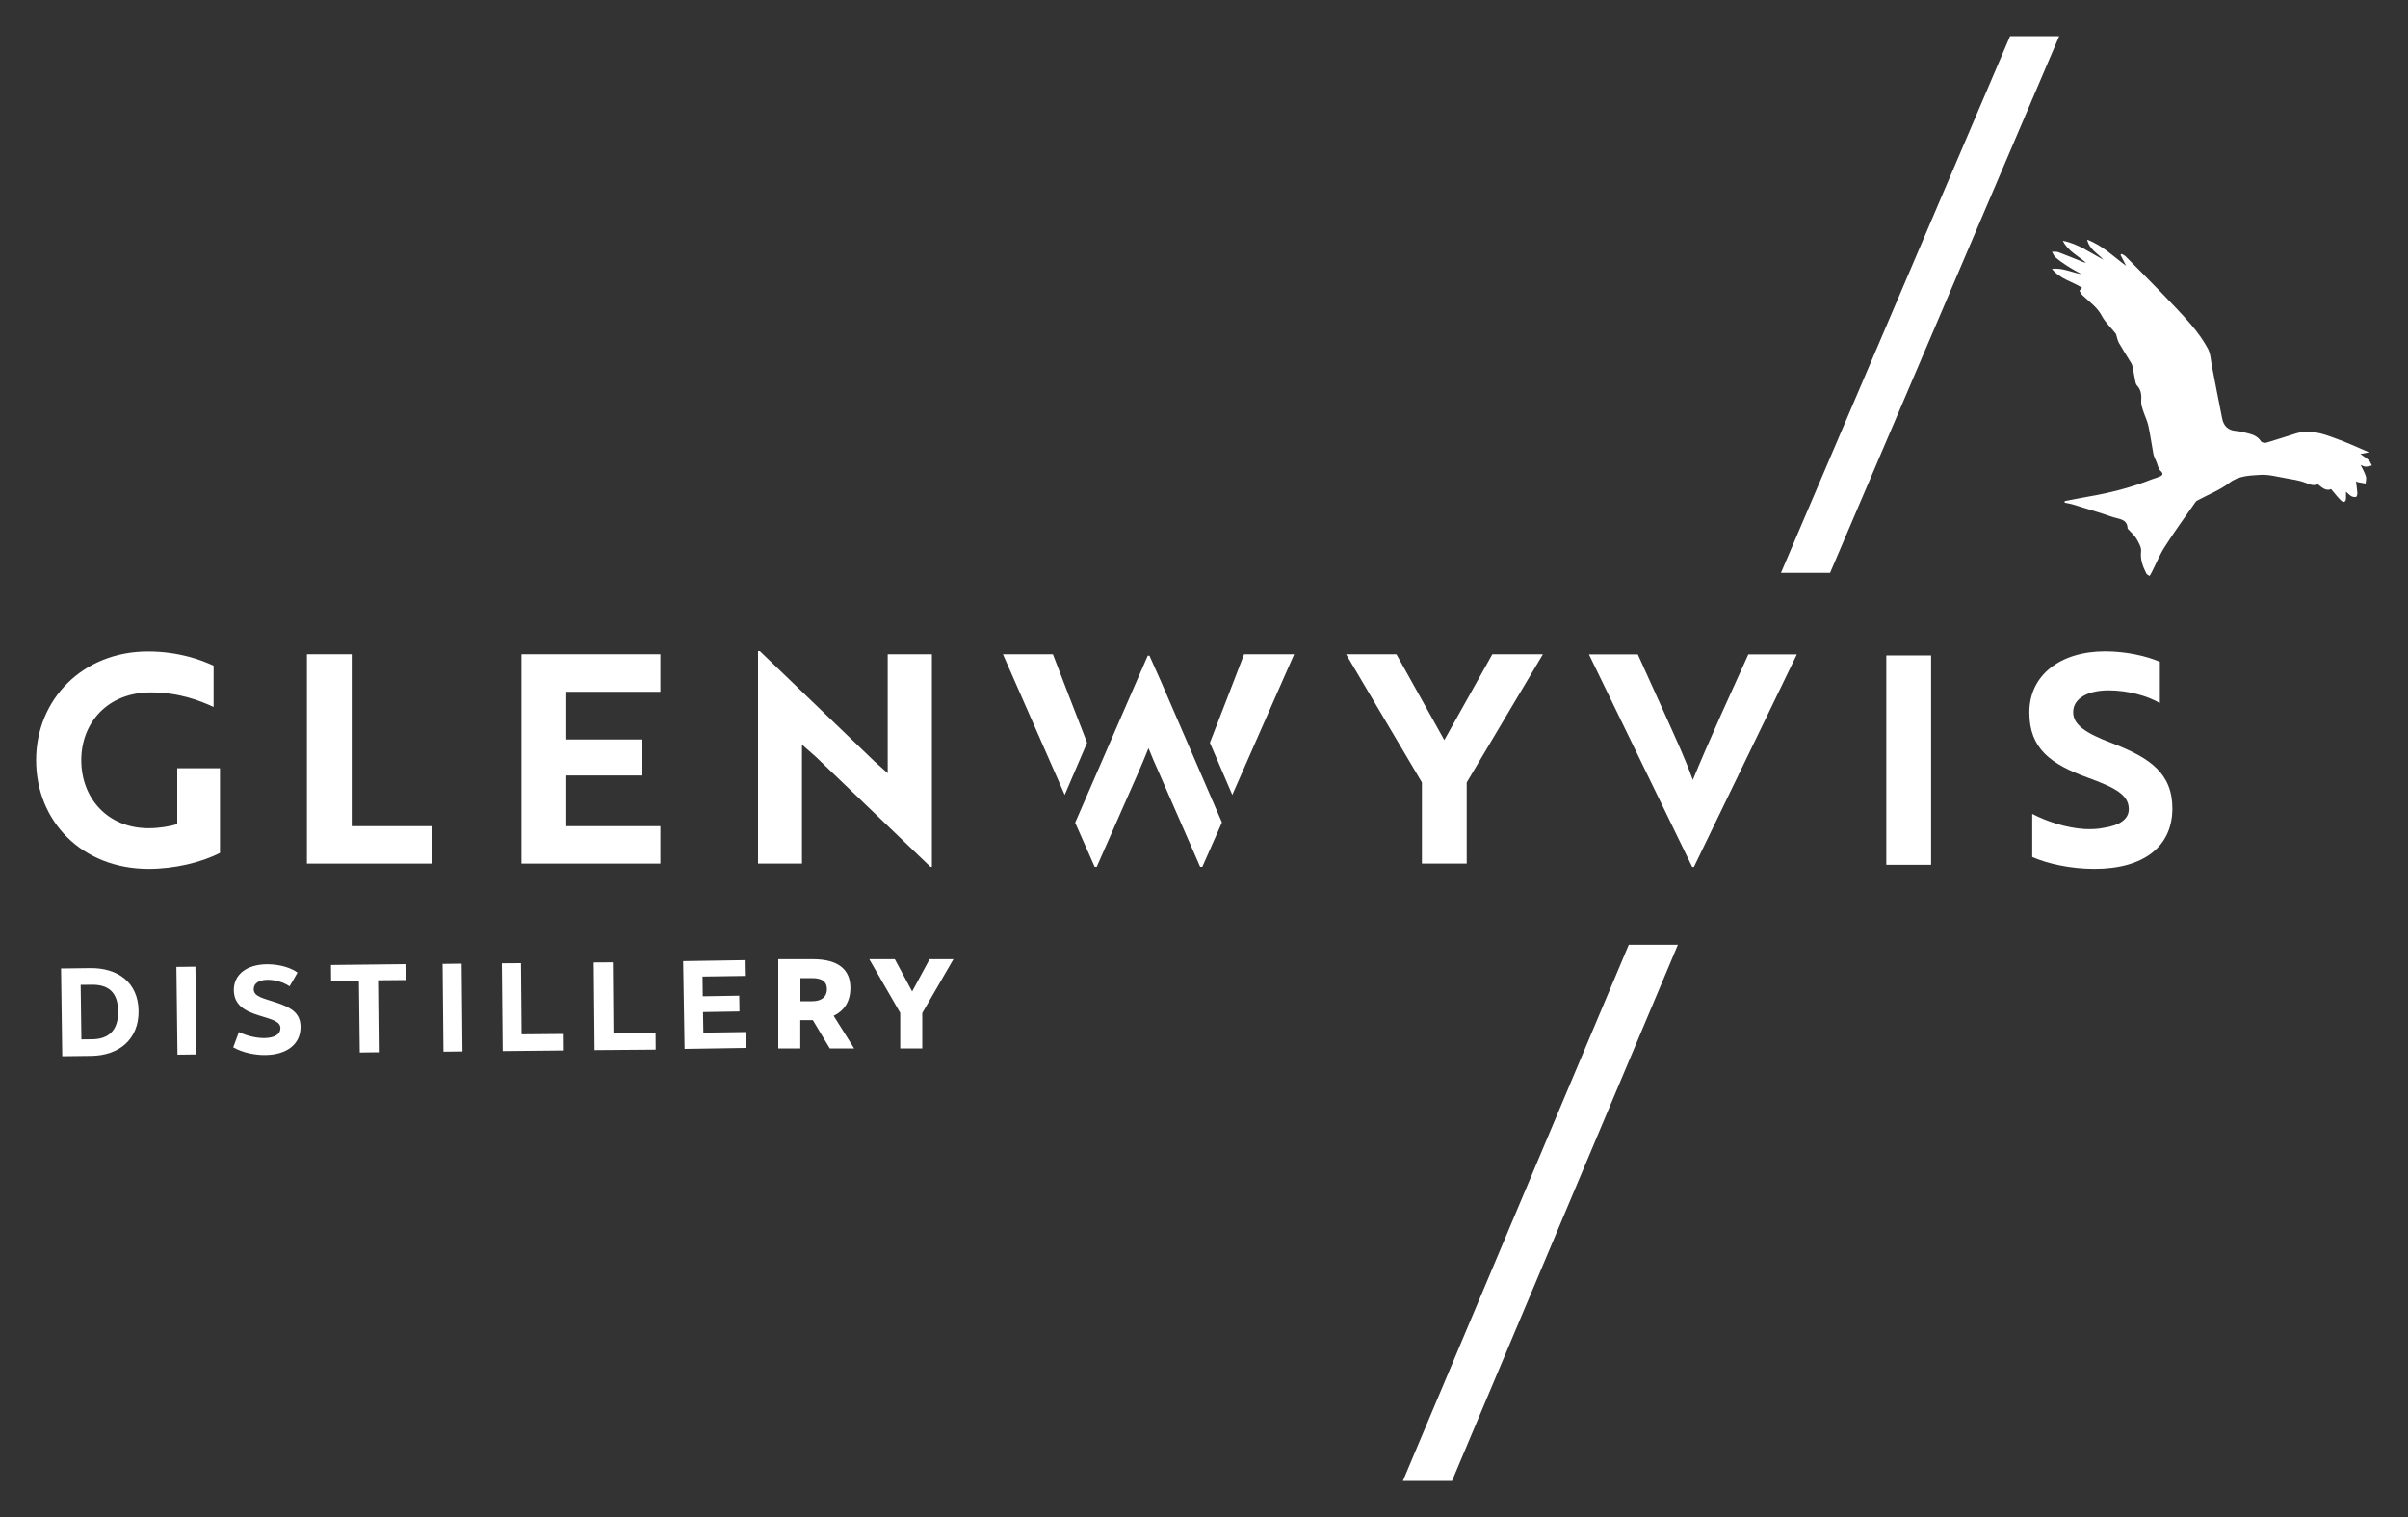 <?xml version="1.0" encoding="utf-8"?>
<!-- Generator: Adobe Illustrator 26.5.0, SVG Export Plug-In . SVG Version: 6.00 Build 0)  -->
<svg version="1.1" id="Layer_1" xmlns="http://www.w3.org/2000/svg" xmlns:xlink="http://www.w3.org/1999/xlink" x="0px" y="0px"
	 viewBox="0 0 2000 1260" style="enable-background:new 0 0 2000 1260;" xml:space="preserve">
<rect x="0" y="0" width="2000" height="1260" fill="#333333" stroke="none"/>
<style type="text/css">
	.st0{fill:#FFFFFF;}
</style>
<g>
	<g>
		<path class="st0" d="M147.2,684.5c-6.1,1.9-15.2,3.4-23.7,3.4c-34.3,0-56-25.1-56-56.5c0-30.9,21.7-56.3,57.7-56.3
			c23.4,0,40.8,6.8,52.2,12.1v-34.3c-9.9-4.6-28.7-11.8-54.6-11.8c-53.8,0-92.8,39.6-92.8,90.3c0,51,38.4,90.3,93.5,90.3
			c21.2,0,43.7-5.3,59.2-13.3v-70.3h-35.5V684.5z"/>
		<polygon class="st0" points="292.1,543.4 254.9,543.4 254.9,717.3 359,717.3 359,686.2 292.1,686.2 		"/>
		<polygon class="st0" points="548.5,686.2 470.3,686.2 470.3,644.1 533.6,644.1 533.6,614.2 470.3,614.2 470.3,574.6 548.5,574.6 
			548.5,543.4 433.1,543.4 433.1,717.3 548.5,717.3 		"/>
		<polygon class="st0" points="774,720 774,543.4 737.3,543.4 737.3,642.2 726.2,632.3 631.1,540.8 629.6,540.8 629.6,717.3 
			666.1,717.3 666.1,618.5 677.4,628.4 772.8,720 		"/>
		<polygon class="st0" points="1239.5,543.4 1199.6,614.7 1159.8,543.4 1118,543.4 1181,649.9 1181,717.3 1218.2,717.3 
			1218.2,649.9 1281.5,543.4 		"/>
		<path class="st0" d="M1429.4,593.7c-7.7,17.1-18.4,41.8-23.4,54.1c-6-16.9-14-34-23-54.1l-22.7-50.2h-40.6l85.8,176.6h1.4
			l85.5-176.6h-40.3L1429.4,593.7z"/>
		<rect x="1566.7" y="544.4" class="st0" width="37.2" height="173.9"/>
		<path class="st0" d="M1755,617.6c-23.7-8.9-33.1-15.9-33.1-26.1c0-11.1,11.6-18.1,29.5-18.1c16,0,32.4,4.6,42.5,10.6v-34.3
			c-10.9-4.8-28-8.7-45.4-8.7c-37.4,0-63,19.8-63,50.7c0,30.2,17.9,43,48.3,54.1c23.9,8.7,34.3,14.7,34.3,26.3
			c0,8.4-7.7,13.5-21,15.5c-4.6,1-9.9,1.2-15.5,1c-15.7-1-31.6-6.3-43.7-12.6v35.8c12.6,5.6,31.9,9.9,51.7,9.9
			c41.1,0,64.7-18.8,64.7-50.2C1804.3,642.2,1785.4,629.4,1755,617.6"/>
		<path class="st0" d="M998.6,720l16.3-36.9l-50.6-117c-3.3-7.3-6.5-14.6-9.6-21.5h-1.4l-4.3,9.8L893,683.3l16.2,36.7h1.7l34.3-77.8
			c2.9-6.8,6.1-14,8.7-20.8c2.7,6.8,5.8,14,8.9,20.8l34,77.8L998.6,720L998.6,720z"/>
		<path class="st0" d="M1033.3,543.4c-6,15.6-19.8,51.6-28.4,73.5l18.6,43.3l51.4-116.8H1033.3z"/>
		<path class="st0" d="M874.5,543.4c6,15.6,19.8,51.6,28.4,73.5l-18.6,43.3L833,543.4H874.5z"/>
		<polygon class="st0" points="1206,1230 1165.2,1230 1352.8,784.7 1393.6,784.7 		"/>
		<polygon class="st0" points="1669.5,30 1479.2,475.8 1520,475.8 1710.3,30 		"/>
		<path class="st0" d="M1967.6,375.7c-2.1,0.4-4.4,0.9-7.2,1.4c2.5,1.7,4.9,3.2,7,5.1c1.2,1.1,1.7,2.9,2.6,4.4c-1.7,0.4-3.4,1-5.1,1
			c-1.3,0-2.6-0.8-4.2-1.4c1.6,3.3,3.3,6.3,4.3,9.4c0.6,1.8-0.1,4-0.2,6c-2.1-0.3-4.2-0.7-6.3-1.1c-0.5-0.1-0.9-0.4-1.7-0.7
			c0.4,3.4,0.9,6.4,1.1,9.5c0.1,1.2-0.3,3.1-1,3.4c-1.1,0.4-2.8,0-4-0.6c-1.4-0.8-2.6-2.1-4.4-3.7c0,2,0,3.7,0,5.4
			c-0.1,3.1-1.9,4-4,2c-2.9-2.7-5.3-6-8.4-9.6c-3.4,1.6-6.6-0.3-9.7-3c-0.5-0.4-1.3-1.1-1.6-0.9c-4.3,1.7-7.7-0.7-11.5-1.9
			c-4.6-1.5-9.4-2.3-14.2-3.1c-7.3-1.2-14.7-3.4-21.9-2.9c-8.8,0.6-17.8,0.6-25.8,6.8c-7.6,5.8-16.9,9.4-25.4,14
			c-0.8,0.4-1.7,0.8-2.2,1.4c-8.6,12.3-17.5,24.5-25.6,37.2c-4.2,6.4-7.1,13.7-10.6,20.6c-0.6,1.3-1.3,2.4-2.2,4
			c-1.2-0.8-2.3-1.2-2.7-2c-2.9-5.8-5.2-11.5-4.4-18.5c0.4-3.3-2-7.2-3.8-10.4c-1.5-2.7-4.1-4.8-6.1-7.1c-0.4-0.5-1.2-1-1.3-1.5
			c-0.1-5.7-3.8-7.3-8.6-8.4c-4.4-1-8.6-2.8-12.9-4.1c-8.1-2.5-16.2-5-24.3-7.5c-2.1-0.6-4.3-0.9-6.5-1.4c0-0.4,0.1-0.9,0.1-1.3
			c6.5-1.2,12.9-2.6,19.5-3.7c18.1-3.1,35.8-7.6,52.9-14.4c2.1-0.8,4.3-1.3,6.3-2.2c3.1-1.3,3.2-2.8,0.7-5c-0.9-0.8-1.4-2.2-1.9-3.4
			c-0.5-1.2-0.7-2.4-1.2-3.6c-0.8-2.2-2.1-4.3-2.6-6.5c-1.5-8-2.6-16.1-4.3-24c-0.9-4.1-2.9-7.9-4.2-12c-0.8-2.6-1.9-5.3-1.7-7.9
			c0.3-4.8,0.2-9.3-3.3-13.1c-0.7-0.7-1.2-1.8-1.4-2.8c-0.9-4.5-1.7-9-2.6-13.5c-0.2-0.9-0.5-1.7-1-2.5c-3.4-5.6-6.9-11-10.1-16.6
			c-1.1-1.9-1.5-4.2-2.2-6.4c-0.2-0.6-0.3-1.3-0.7-1.7c-3.8-4.8-8.5-9.1-11.3-14.4c-3.8-7.3-10.3-11.7-15.9-17c-1.1-1-1.8-2.5-2.8-4
			c0.8-0.9,1.5-1.7,2.2-2.5c-8.1-5.2-18.1-7.1-25.1-15.7c9.3-1,16.7,3.1,24.6,4.4c-4.3-2.4-8.6-4.7-12.7-7.4c-3.2-2-6.3-4.3-9.1-6.8
			c-1.2-1.1-1.8-2.9-2.7-4.4c1.7,0.1,3.5-0.2,5.1,0.3c6.6,2.4,13.1,5.2,19.7,7.8c1,0.4,2.1,0.9,3.4,1c-6.6-5.8-15-9.7-19.2-18.2
			c12.6,2.4,22.7,9.9,33.7,15.7c-4.5-5.2-11.5-8.2-13.5-16.6c12.8,4.7,21.8,14,32.4,21.7c-1.7-3.3-3.2-6.2-4.7-9.1l1-0.8
			c1.1,0.7,2.4,1.2,3.3,2.1c9.7,9.7,19.4,19.5,29,29.4c8.6,9,17.3,17.8,25.4,27.3c5.2,6.1,10.1,12.8,13.9,19.9
			c2.3,4.3,2.4,9.8,3.4,14.8c2.9,14.5,5.5,29,8.5,43.4c1.2,5.9,4.8,9.6,11.3,10.1c3.7,0.3,7.5,1.3,11.2,2.3c3.8,1,7.3,2.6,9.6,6.3
			c0.6,1,3.2,1.6,4.5,1.2c8.2-2.4,16.2-5.1,24.3-7.6c11.4-3.6,22-0.2,32.4,3.7C1948.9,367.3,1958.2,371.6,1967.6,375.7"/>
	</g>
	<g>
		<path class="st0" d="M618.7,810.6c-14.1,0.2-21.1,0.3-35.2,0.5c0.1,6.6,0.2,9.9,0.2,16.4c12.1-0.2,18.2-0.3,30.3-0.5
			c0.1,5.2,0.1,7.9,0.2,13.1c-12.1,0.2-18.2,0.3-30.3,0.5c0.1,6.8,0.2,10.3,0.3,17.1c14.1-0.2,21.1-0.3,35.2-0.5
			c0.1,5.3,0.1,7.9,0.2,13.2c-20.4,0.3-30.6,0.5-51,0.8c-0.5-29.1-0.7-43.7-1.2-72.9c20.4-0.3,30.6-0.5,51.1-0.8
			C618.5,802.8,618.6,805.4,618.7,810.6z"/>
		<path class="st0" d="M115.1,839.6c0.3,23.9-16.6,37.1-39.2,37.4c-9.7,0.1-14.5,0.2-24.2,0.3c-0.4-29.1-0.6-43.7-1-72.9
			c9.7-0.1,14.5-0.2,24.2-0.3C97.5,803.8,114.8,815.7,115.1,839.6z M67,818c0.2,18.1,0.4,27.2,0.6,45.3c3.7,0,5.5-0.1,9.2-0.1
			c13.5-0.2,21.6-7.5,21.3-23.4c-0.2-16-8.4-22.1-22-21.9C72.5,818,70.6,818,67,818z"/>
		<path class="st0" d="M163.2,875.8c-6.3,0.1-9.5,0.1-15.8,0.2c-0.4-29.1-0.6-43.7-0.9-72.9c6.3-0.1,9.5-0.1,15.8-0.2
			C162.7,832.1,162.8,846.6,163.2,875.8z"/>
		<path class="st0" d="M247.1,807.8c-2.6,4.6-3.9,6.9-6.6,11.4c-5.2-3.5-12.3-5.5-18.5-5.4c-7,0.1-11.3,2.9-11.3,7.9
			c0.1,6.1,7.8,7.4,19.3,11.2c12.4,4.1,19.5,8.9,19.6,19.8c0.2,14.9-11.8,23.4-29.2,23.6c-8.5,0.1-18.8-1.9-26.7-6.4
			c1.9-5.1,2.8-7.6,4.7-12.7c6.4,3.1,14.1,5,21,5c9.2-0.1,13.6-3.5,13.5-8.3c-0.1-5.5-6.8-7.1-17.5-10.4c-12.4-3.8-21-8.9-21.2-20.9
			c-0.2-13.5,11.1-21.5,27.3-21.7C232.8,800.8,242,804.1,247.1,807.8z"/>
		<path class="st0" d="M336.9,814c-9.2,0.1-13.7,0.1-22.9,0.2c0.3,23.9,0.4,35.9,0.6,59.8c-6.3,0.1-9.5,0.1-15.8,0.2
			c-0.3-23.9-0.4-35.9-0.7-59.8c-9.2,0.1-13.8,0.1-23.1,0.2c-0.1-5.2-0.1-7.9-0.1-13.1c24.7-0.3,37.1-0.4,61.8-0.7
			C336.9,806.1,336.9,808.8,336.9,814z"/>
		<path class="st0" d="M384.1,873.3c-6.3,0.1-9.5,0.1-15.8,0.2c-0.3-29.1-0.4-43.7-0.7-72.9c6.3-0.1,9.5-0.1,15.8-0.2
			C383.7,829.6,383.8,844.1,384.1,873.3z"/>
		<path class="st0" d="M416.8,800.1c6.4-0.1,9.6-0.1,15.9-0.1c0.2,23.7,0.3,35.5,0.5,59.1c14-0.1,21-0.2,35-0.3
			c0,5.5,0.1,8.3,0.1,13.7c-20.3,0.2-30.5,0.3-50.8,0.5C417.2,843.8,417.1,829.2,416.8,800.1z"/>
		<path class="st0" d="M493.1,799.4c6.4-0.1,9.6-0.1,15.9-0.1c0.2,23.7,0.3,35.5,0.5,59.1c14-0.1,21-0.2,35-0.3
			c0,5.5,0.1,8.3,0.1,13.7c-20.3,0.2-30.5,0.2-50.8,0.4C493.5,843.1,493.4,828.6,493.1,799.4z"/>
		<path class="st0" d="M689.2,870.8l-14.1-23.5h-1.6h-8.8v23.5h-18.3v-74.1h28.8c21.8,0,31.1,9.2,31.1,23.8
			c0,11.9-5.6,19.2-13.9,23.2l17,27.1L689.2,870.8L689.2,870.8z M664.8,831.6h9.9c7.2,0,12.1-3.3,12.1-10.1c0-5.9-3.6-9.1-12.4-9.1
			h-9.6L664.8,831.6L664.8,831.6z"/>
		<path class="st0" d="M766,841.4v29.4h-18.3v-29.5l-25.7-44.6h21.2l14.4,26.8l14.5-26.8h19.8L766,841.4z"/>
	</g>
</g>
</svg>
